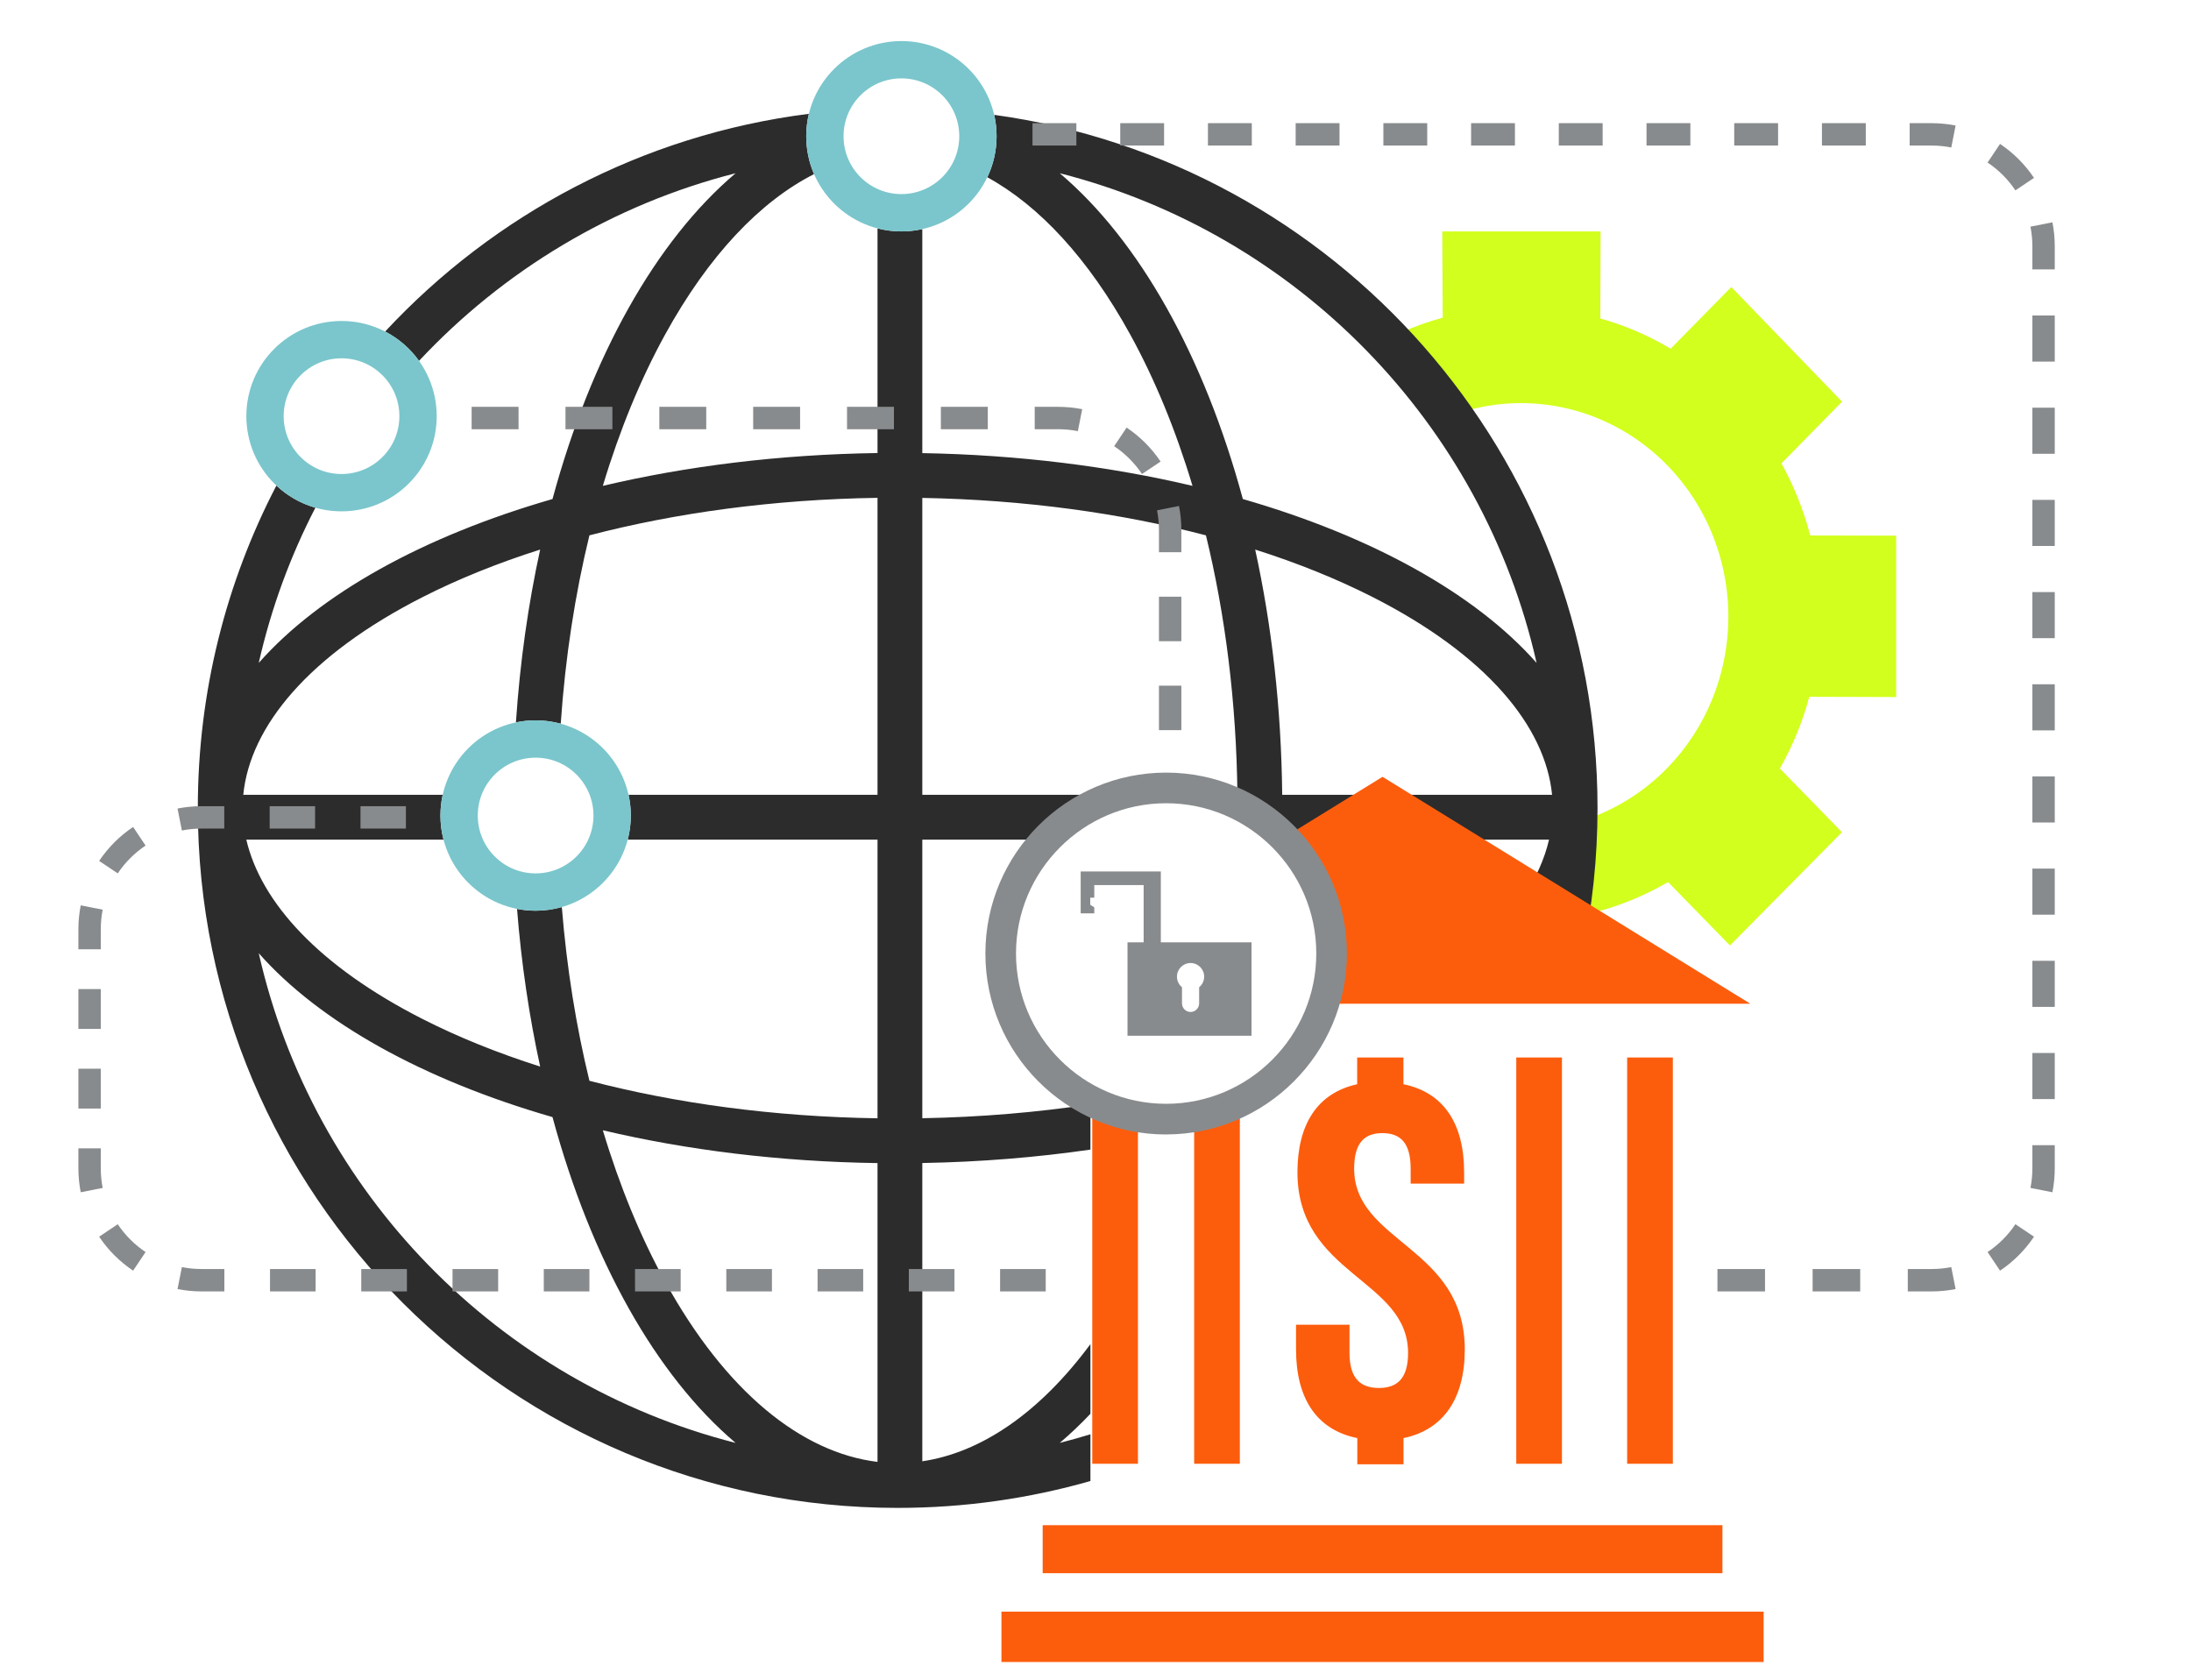 <svg width="587" height="450" viewBox="0 0 587 450" fill="none" xmlns="http://www.w3.org/2000/svg">
<path fill-rule="evenodd" clip-rule="evenodd" d="M423.89 219.884C423.311 236.741 420.445 253.017 415.594 268.413L427.954 268.406L427.967 244.246C434.58 242.449 440.942 239.786 446.898 236.322L463.481 253.313L493.489 222.972L476.856 205.905C480.271 199.871 482.919 193.411 484.735 186.682L507.999 186.759V143.518L484.985 143.467C483.221 136.716 480.632 130.222 477.28 124.142L493.514 107.613L463.843 76.901L447.585 93.43C441.676 89.89 435.34 87.165 428.741 85.326L428.816 62H386.396L386.521 85.108C382.621 86.172 378.808 87.536 375.114 89.186C381.249 95.777 386.902 102.823 392.018 110.267C393.544 109.811 395.094 109.421 396.662 109.1C407.438 106.892 418.608 108.025 428.759 112.356C438.909 116.686 447.586 124.02 453.69 133.429C459.794 142.838 463.052 153.9 463.052 165.216C463.052 180.39 457.199 194.943 446.781 205.673C440.329 212.318 432.452 217.16 423.89 219.884Z" fill="#D2FF1D"/>
<path fill-rule="evenodd" clip-rule="evenodd" d="M216 36.5C216 34.431 216.246 32.42 216.711 30.495C172.074 36.147 132.33 57.492 103.182 88.827C106.798 90.694 109.909 93.4 112.26 96.688C134.803 72.569 164.072 54.814 197.076 46.413C175.761 64.464 158.404 95.391 148.025 133.702C113.433 143.674 85.703 159.069 69.324 177.608C72.636 162.969 77.778 149.024 84.496 136.026C80.537 134.898 76.972 132.837 74.052 130.096C60.605 155.947 53.004 185.324 53 216.477V216.5V216.524C53.013 320.066 136.954 404 240.5 404C258.411 404 275.735 401.489 292.14 396.799V384.28C289.428 385.113 286.689 385.883 283.924 386.587C286.733 384.207 289.474 381.604 292.14 378.79V360.127C278.401 378.67 262.756 389.198 247.099 391.512V311.6C262.669 311.327 277.758 310.09 292.14 308.003V295.873C277.847 298.026 262.754 299.314 247.099 299.598V224.947H280.368C285.645 219.401 292.333 215.209 299.857 212.947H247.099V133.402C274.592 133.9 300.351 137.498 323.088 143.431C328.246 164.604 331.259 188.09 331.522 212.947H325.624C333.148 215.209 339.835 219.401 345.113 224.947H415.014C412.597 235.336 405.727 245.868 394.243 255.74H411.366C411.47 255.624 411.573 255.508 411.676 255.392C411.649 255.508 411.623 255.624 411.596 255.74H423.887C426.582 243.086 428 229.958 428 216.5C428 121.718 357.672 43.362 266.353 30.768C266.776 32.61 267 34.529 267 36.5C267 40.437 266.108 44.166 264.515 47.495C278.327 55.048 291.56 69.164 302.844 89.697C309.347 101.529 314.979 115.152 319.49 130.173C297.363 124.95 272.893 121.853 247.099 121.4V61.383C245.297 61.787 243.423 62 241.5 62C239.289 62 237.144 61.719 235.099 61.19V121.381C208.865 121.758 183.979 124.869 161.51 130.173C166.021 115.152 171.653 101.529 178.156 89.697C189.878 68.366 203.704 53.962 218.098 46.644C216.748 43.535 216 40.105 216 36.5ZM235.099 391.673V311.619C208.865 311.242 183.979 308.131 161.51 302.827C166.021 317.848 171.653 331.471 178.156 343.303C194.448 372.949 214.803 389.217 235.099 391.673ZM343.522 212.947H415.824C414.019 194.621 398.257 175.447 367.652 159.914C358.258 155.147 347.736 150.884 336.283 147.242C340.739 167.629 343.286 189.774 343.522 212.947ZM235.099 133.382V212.947H168.394C168.791 214.735 169 216.593 169 218.5C169 220.727 168.714 222.888 168.178 224.947H235.099V299.618C207.156 299.204 180.978 295.588 157.912 289.569C154.373 275.041 151.843 259.424 150.52 243.022C148.29 243.659 145.935 244 143.5 244C141.796 244 140.131 243.833 138.521 243.514C139.687 258.216 141.79 272.367 144.717 285.758C133.264 282.116 122.742 277.853 113.348 273.086C85.458 258.931 69.895 241.753 65.986 224.947H118.822C118.286 222.888 118 220.727 118 218.5C118 216.593 118.209 214.735 118.606 212.947H65.175C66.981 194.621 82.743 175.447 113.348 159.914C122.742 155.147 133.264 150.884 144.717 147.242C141.522 161.862 139.308 177.387 138.224 193.546C139.926 193.188 141.691 193 143.5 193C145.829 193 148.084 193.312 150.227 193.897C151.449 176.061 154.092 159.112 157.912 143.431C180.978 137.412 207.156 133.797 235.099 133.382ZM197.076 386.587C133.537 370.414 83.845 319.574 69.324 255.392C85.703 273.931 113.433 289.326 148.025 299.298C158.404 337.609 175.761 368.536 197.076 386.587ZM283.924 46.413C305.239 64.464 322.596 95.391 332.975 133.702C367.567 143.674 395.297 159.069 411.676 177.608C397.155 113.426 347.463 62.586 283.924 46.413Z" fill="#2C2C2C"/>
<path fill-rule="evenodd" clip-rule="evenodd" d="M54 340C52.193 340 50.43 339.823 48.727 339.486L47.563 345.372C49.647 345.784 51.8 346 54 346H60.112V340H54ZM84.562 340H72.338V346H84.562V340ZM109.013 340H96.787V346H109.013V340ZM133.463 340H121.238V346H133.463V340ZM157.912 340H145.688V346H157.912V340ZM182.363 340H170.137V346H182.363V340ZM206.813 340H194.588V346H206.813V340ZM231.263 340H219.038V346H231.263V340ZM255.713 340H243.488V346H255.713V340ZM280.163 340H267.938V346H280.163V340ZM39.001 335.454C36.055 333.482 33.518 330.945 31.546 328L26.56 331.337C28.968 334.935 32.065 338.031 35.663 340.44L39.001 335.454ZM27.514 318.273C27.177 316.57 27 314.807 27 313V307.667H21V313C21 315.2 21.216 317.353 21.628 319.437L27.514 318.273ZM27 297V286.333H21V297H27ZM27 275.667V265H21V275.667H27ZM27 254.333V249C27 247.193 27.177 245.43 27.514 243.727L21.628 242.563C21.216 244.647 21 246.8 21 249V254.333H27ZM31.546 234C33.518 231.055 36.055 228.518 39.001 226.546L35.663 221.56C32.065 223.969 28.968 227.065 26.56 230.663L31.546 234ZM48.727 222.514C50.43 222.177 52.193 222 54 222H60.083V216H54C51.8 216 49.647 216.216 47.563 216.628L48.727 222.514ZM72.25 222H84.417V216H72.25V222ZM96.583 222H108.75V216H96.583V222Z" fill="#888B8D"/>
<path fill-rule="evenodd" clip-rule="evenodd" d="M523.937 345.372C521.853 345.784 519.7 346 517.5 346H511.125V340H517.5C519.307 340 521.07 339.823 522.773 339.486L523.937 345.372ZM498.375 346H485.625V340H498.375V346ZM472.875 346H460.125V340H472.875V346ZM544.94 331.337C542.531 334.935 539.435 338.031 535.837 340.44L532.5 335.454C535.445 333.482 537.982 330.945 539.954 328L544.94 331.337ZM550.5 313C550.5 315.2 550.284 317.353 549.872 319.437L543.986 318.273C544.323 316.57 544.5 314.807 544.5 313V306.825H550.5V313ZM550.5 282.125V294.475H544.5V282.125H550.5ZM550.5 257.425V269.775H544.5V257.425H550.5ZM550.5 232.725V245.075H544.5V232.725H550.5ZM550.5 208.025V220.375H544.5V208.025H550.5ZM550.5 183.325V195.675H544.5V183.325H550.5ZM550.5 158.625V170.975H544.5V158.625H550.5ZM550.5 133.925V146.275H544.5V133.925H550.5ZM550.5 109.225V121.575H544.5V109.225H550.5ZM550.5 84.525V96.875H544.5V84.525H550.5ZM550.5 66V72.175H544.5V66C544.5 64.193 544.323 62.43 543.986 60.727L549.872 59.563C550.284 61.647 550.5 63.8 550.5 66ZM535.837 38.56C539.435 40.968 542.531 44.065 544.94 47.663L539.954 51.001C537.982 48.055 535.445 45.518 532.5 43.546L535.837 38.56ZM517.5 33C519.7 33 521.853 33.216 523.937 33.628L522.773 39.514C521.07 39.177 519.307 39 517.5 39H511.625V33H517.5ZM488.125 33H499.875V39H488.125V33ZM464.625 33H476.375V39H464.625V33ZM441.125 33H452.875V39H441.125V33ZM417.625 33H429.375V39H417.625V33ZM394.125 33H405.875V39H394.125V33ZM370.625 33H382.375V39H370.625V33ZM347.125 33H358.875V39H347.125V33ZM323.625 33H335.375V39H323.625V33ZM300.125 33H311.875V39H300.125V33ZM276.625 33H288.375V39H276.625V33Z" fill="#888B8D"/>
<path fill-rule="evenodd" clip-rule="evenodd" d="M138.929 115H126.357V109H138.929V115ZM164.071 115H151.5V109H164.071V115ZM189.214 115H176.643V109H189.214V115ZM214.357 115H201.786V109H214.357V115ZM239.5 115H226.929V109H239.5V115ZM264.643 115H252.071V109H264.643V115ZM283.5 115H277.214V109H283.5C285.7 109 287.853 109.216 289.937 109.628L288.773 115.514C287.07 115.177 285.307 115 283.5 115ZM305.954 127C303.982 124.055 301.445 121.518 298.5 119.546L301.837 114.56C305.435 116.969 308.531 120.065 310.94 123.663L305.954 127ZM310.5 142C310.5 140.193 310.323 138.43 309.986 136.727L315.872 135.563C316.284 137.647 316.5 139.8 316.5 142V147.958H310.5V142ZM310.5 171.792V159.875H316.5V171.792H310.5ZM310.5 195.625V183.708H316.5V195.625H310.5Z" fill="#888B8D"/>
<circle cx="91.5" cy="111.5" r="20.5" transform="rotate(180 91.5 111.5)" stroke="#7AC6CC" stroke-width="10"/>
<circle cx="241.5" cy="36.5" r="20.5" transform="rotate(180 241.5 36.5)" stroke="#7AC6CC" stroke-width="10"/>
<circle cx="143.5" cy="218.5" r="20.5" transform="rotate(180 143.5 218.5)" stroke="#7AC6CC" stroke-width="10"/>
<path d="M304.875 302.218C300.576 301.526 296.464 300.248 292.633 298.477V392.182H304.875V302.218ZM332.172 298.5C328.341 300.271 324.229 301.538 319.93 302.23V392.182H332.172V298.5ZM376.023 392.323V385.298C386.766 383.07 392.437 374.649 392.437 361.549C392.437 333.965 362.796 332.968 362.796 313.102C362.796 306.217 365.538 303.59 370.365 303.59C375.191 303.59 377.933 306.194 377.933 313.102V317.124H392.261V314.087C392.261 300.987 386.743 292.683 376 290.49V283.325H363.605V290.49C353.002 292.836 347.637 301.104 347.602 314.051C347.602 341.635 377.242 342.632 377.242 362.499C377.242 369.418 374.242 371.87 369.416 371.87C364.589 371.87 361.555 369.418 361.555 362.499V354.923H347.227V361.549C347.227 374.684 352.745 383.105 363.64 385.298V392.323H376.035H376.023ZM357.782 268.923H468.938L370.4 208.126L346.629 222.786C354.736 231.288 359.727 242.793 359.727 255.471C359.727 260.139 359.036 264.654 357.782 268.911V268.923ZM268.3 431.799V445.286H472.5V431.799H268.3ZM448.179 392.182V283.325H435.936V392.182H448.179ZM418.468 392.182V283.325H406.226V392.182H418.468ZM461.464 408.625H279.347V421.502H461.464V408.625Z" fill="#FC5D0D"/>
<path d="M311.003 252.469V252.211V233.481H289.528V244.705H293.172V243.098L292.094 242.406V240.518H293.172V237.14H306.398V252.222V252.48H302.075V277.496H335.3V252.48H310.991L311.003 252.469ZM321.265 264.501V268.829C321.265 270.096 320.234 271.128 318.969 271.128C317.704 271.128 316.673 270.096 316.673 268.829V264.501C315.853 263.833 315.326 262.813 315.326 261.663C315.326 259.646 316.954 258.016 318.969 258.016C320.984 258.016 322.613 259.646 322.613 261.663C322.613 262.813 322.085 263.833 321.265 264.501Z" fill="#888B8D"/>
<path d="M312.42 303.954C285.72 303.954 264 282.21 264 255.471C264 228.732 285.72 207 312.42 207C339.12 207 360.852 228.743 360.852 255.471C360.852 282.199 339.131 303.942 312.42 303.942V303.954ZM312.42 215.209C290.243 215.209 272.201 233.27 272.201 255.471C272.201 277.672 290.243 295.733 312.42 295.733C334.597 295.733 352.651 277.672 352.651 255.471C352.651 233.27 334.609 215.209 312.42 215.209Z" fill="#888B8D"/>
</svg>

